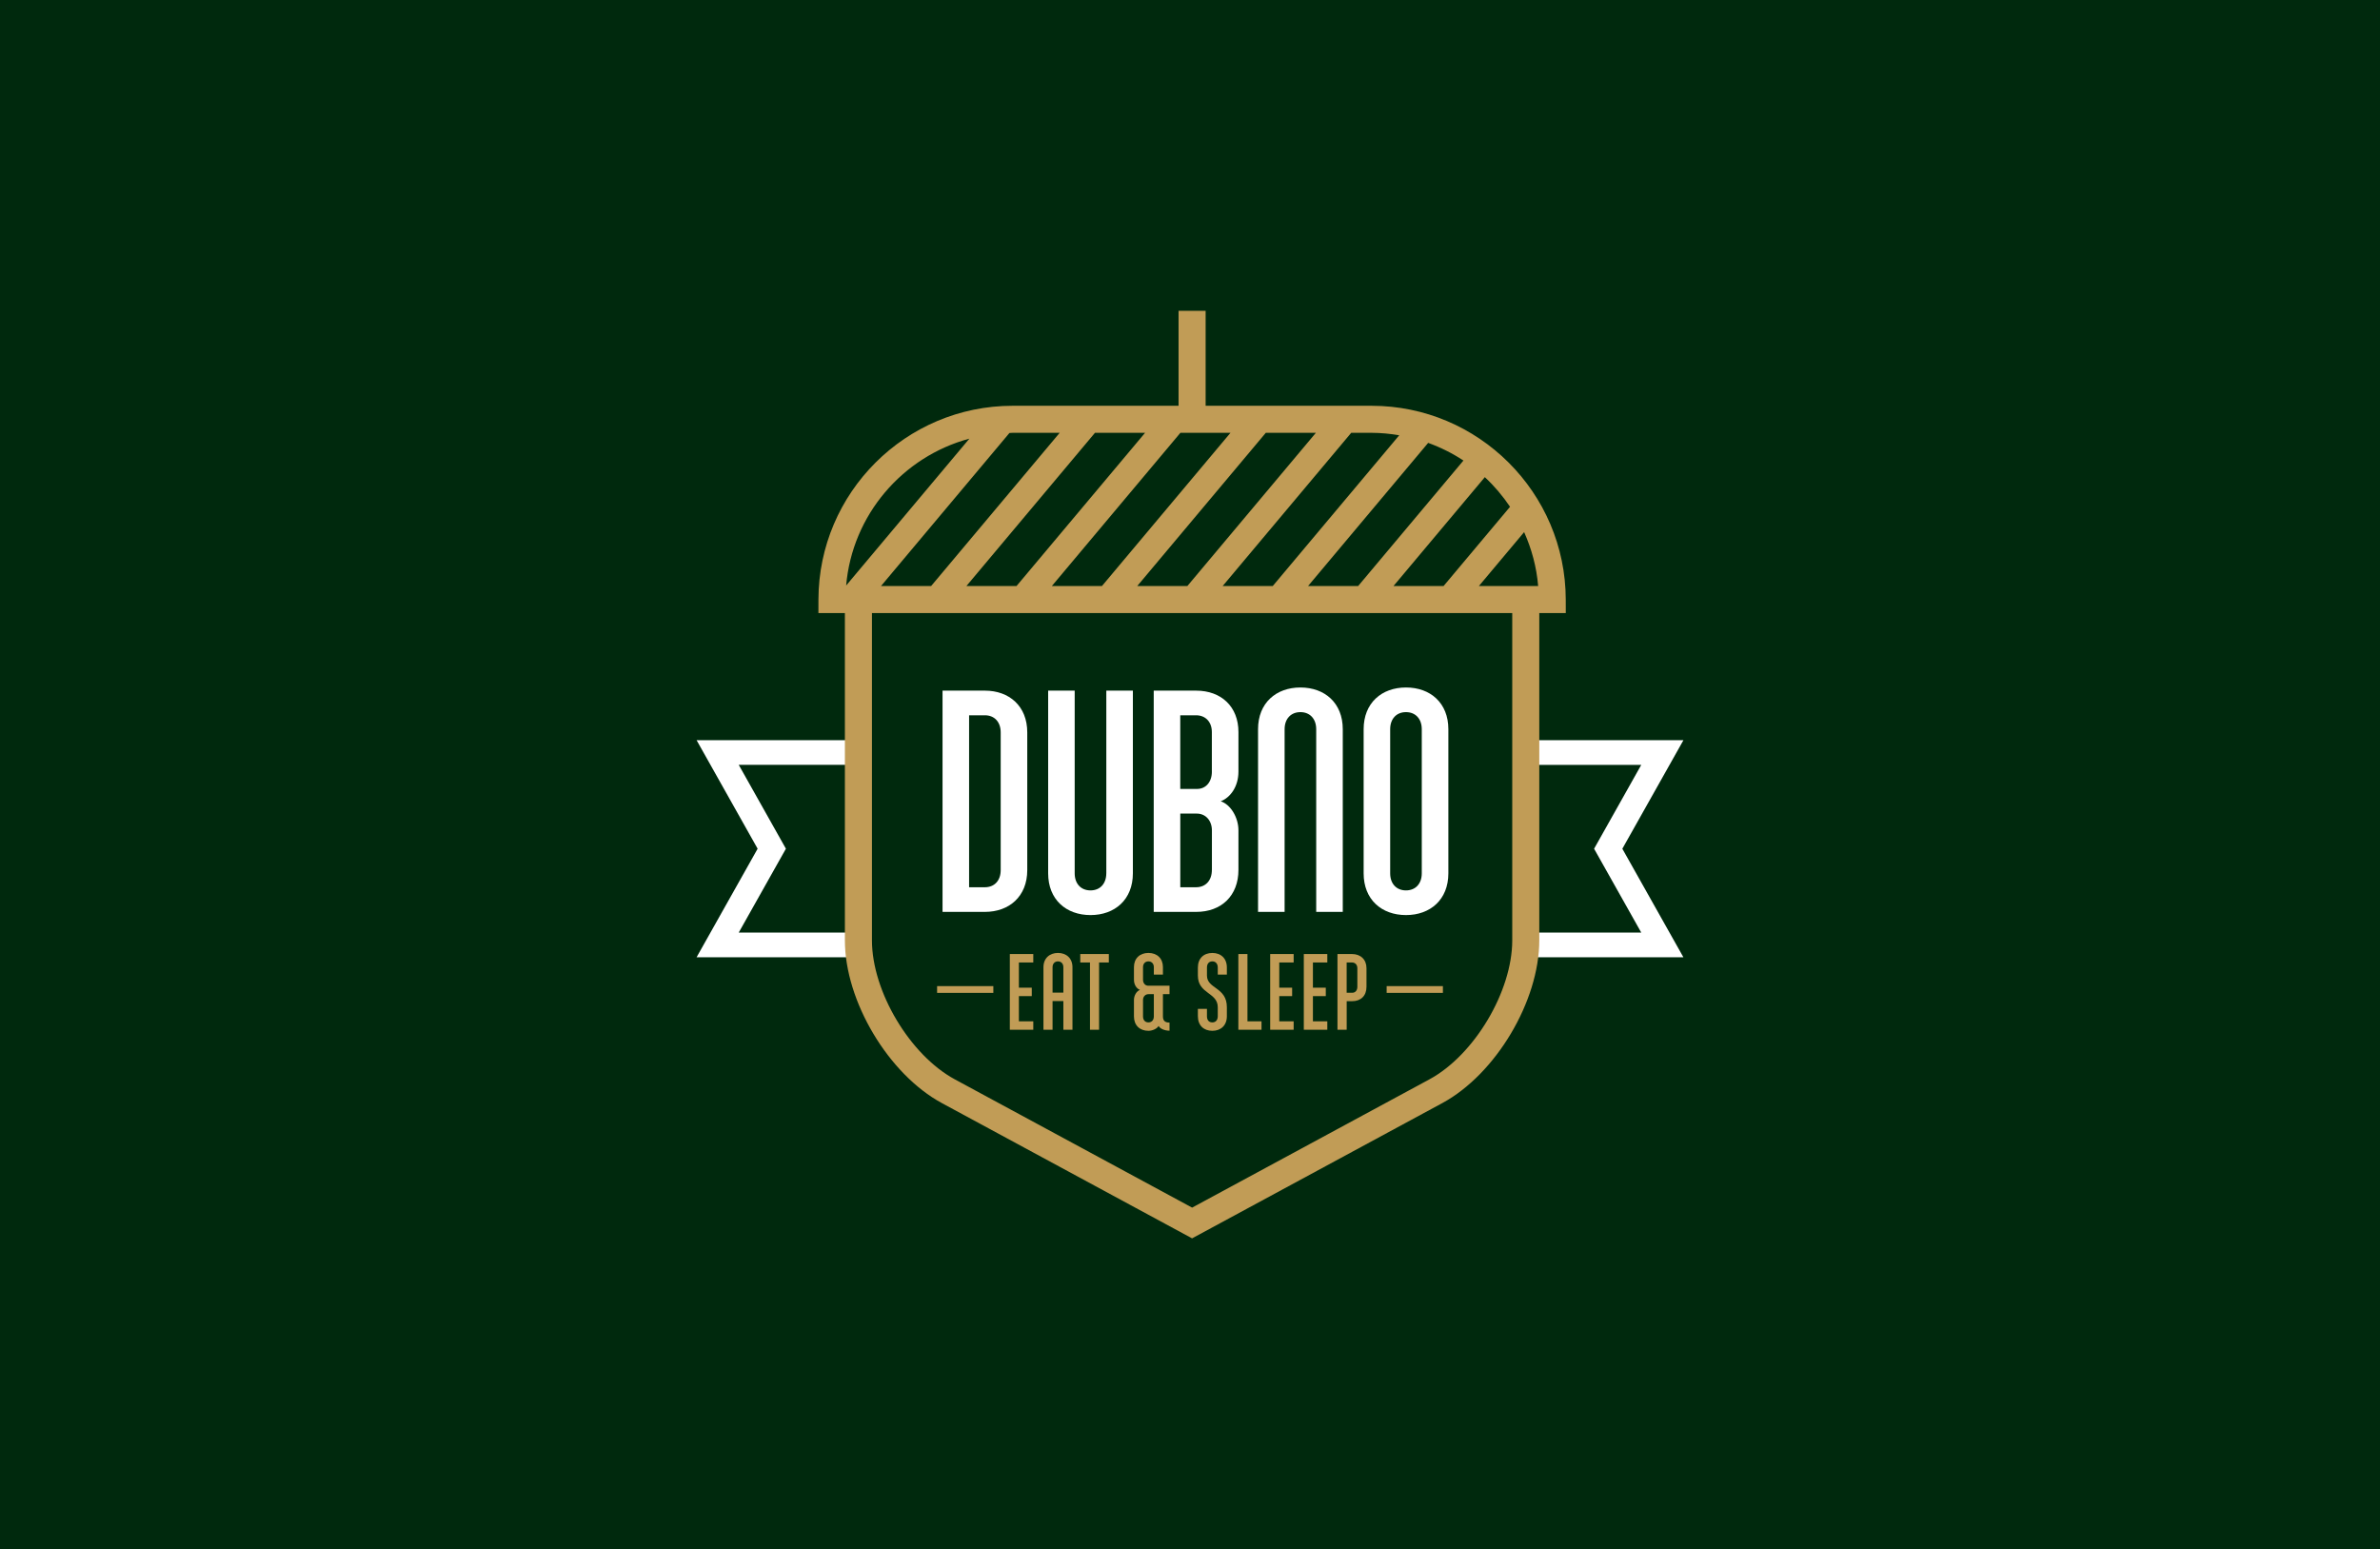 <?xml version="1.0" encoding="utf-8"?>
<!-- Generator: Adobe Illustrator 23.0.1, SVG Export Plug-In . SVG Version: 6.00 Build 0)  -->
<svg version="1.1" id="Layer_1" xmlns="http://www.w3.org/2000/svg" xmlns:xlink="http://www.w3.org/1999/xlink" x="0px" y="0px"
	 viewBox="0 0 845 550" style="enable-background:new 0 0 845 550;" xml:space="preserve">
<style type="text/css">
	.st0{fill:#00290D;}
	.st1{clip-path:url(#SVGID_2_);fill:#FFFFFF;}
	.st2{clip-path:url(#SVGID_2_);fill:#C19C56;}
	.st3{fill:#C19C56;}
	.st4{clip-path:url(#SVGID_4_);fill:#C19C56;}
	.st5{clip-path:url(#SVGID_6_);fill:#C19C56;}
	.st6{clip-path:url(#SVGID_8_);fill:#C19C56;}
</style>
<rect class="st0" width="845" height="550"/>
<g>
	<defs>
		<rect id="SVGID_1_" width="845" height="550"/>
	</defs>
	<clipPath id="SVGID_2_">
		<use xlink:href="#SVGID_1_"  style="overflow:visible;"/>
	</clipPath>
	<path class="st1" d="M305.23,339.84c-0.27-2.02-0.44-4.04-0.44-6v-2.76h-42.51l16.75-29.77l-16.75-29.78h42.51v-8.75h-57.47
		l21.67,38.53l-21.67,38.53H305.23z"/>
	<path class="st1" d="M597.69,262.78h-55.98v8.76h41.01l-16.75,29.78l16.75,29.77h-41.01v2.76c0,1.96-0.18,3.97-0.45,6h56.42
		l-21.68-38.53L597.69,262.78z"/>
	<path class="st2" d="M536.91,333.84c0,18.13-13.47,40.73-29.41,49.35l-84.25,45.54L339,383.19c-15.95-8.62-29.42-31.22-29.42-49.35
		V217.66h227.33V333.84z M344.17,155.73l-43.75,52.14C302.58,182.76,320.49,162.1,344.17,155.73 M449.41,153.66h17.78l-45.63,54.39
		h-17.79L449.41,153.66z M419.09,153.66h17.78l-45.63,54.39h-17.79L419.09,153.66z M388.76,153.66h17.79l-45.64,54.39h-17.79
		L388.76,153.66z M359.52,153.66h16.71l-45.64,54.39H312.8l45.59-54.33C358.77,153.71,359.14,153.66,359.52,153.66 M496.79,154.53
		l-44.91,53.52H434.1l45.64-54.39h7.25C490.33,153.66,493.59,154,496.79,154.53 M464.42,208.05l42.64-50.82
		c4.44,1.61,8.64,3.71,12.52,6.27l-37.38,44.55H464.42z M536.13,179.92l-23.6,28.13h-17.78l32.43-38.65
		C530.56,172.54,533.54,176.09,536.13,179.92 M525.07,208.05l16.06-19.14c2.65,5.94,4.42,12.37,4.98,19.14H525.07z M555.92,217.66
		l-0.01-4.81c-0.08-37.93-31-68.79-68.93-68.79h-58.93v-33.71h-9.61v33.71h-58.93c-37.93,0-68.85,30.86-68.93,68.79l-0.01,4.81h9.4
		v116.18c0,21.6,15.46,47.52,34.45,57.79l88.82,48.01l88.82-48.01c18.99-10.27,34.45-36.2,34.45-57.79V217.66H555.92z"/>
	<path class="st1" d="M355.29,308.93c0,3.71-2.24,6.06-5.61,6.06h-5.61v-61.05h5.61c3.37,0,5.61,2.36,5.61,6.06V308.93z M364.72,260
		c0-9.31-6.4-14.81-15.04-14.81h-15.04v78.55h15.04c8.64,0,15.04-5.5,15.04-14.82V260z"/>
	<path class="st1" d="M392.78,310.05c0,3.71-2.24,6.06-5.61,6.06c-3.37,0-5.61-2.35-5.61-6.06v-64.86h-9.42v64.86
		c0,9.32,6.4,14.82,15.04,14.82c8.64,0,15.04-5.5,15.04-14.82v-64.86h-9.43V310.05z"/>
	<path class="st1" d="M430.27,273.92c0,3.7-2.13,6.17-5.28,6.17h-5.95v-26.15h5.61c3.37,0,5.61,2.36,5.61,5.95V273.92z
		 M430.27,308.82c0,3.82-2.25,6.17-5.61,6.17h-5.61v-26.15h5.84c3.25,0,5.39,2.58,5.39,5.95V308.82z M439.7,308.82v-14.03
		c0-4.6-2.81-9.2-6.29-10.32c3.48-1.34,6.29-5.27,6.29-10.55v-14.03c0-8.98-6.06-14.7-15.04-14.7h-15.04v78.55h15.04
		C433.64,323.75,439.7,318.02,439.7,308.82"/>
	<path class="st1" d="M467.31,258.88v64.86h9.43v-64.86c0-9.31-6.4-14.81-15.04-14.81c-8.64,0-15.04,5.5-15.04,14.81v64.86h9.43
		v-64.86c0-3.7,2.24-6.06,5.61-6.06C465.06,252.82,467.31,255.18,467.31,258.88"/>
	<path class="st1" d="M493.57,258.88c0-3.7,2.24-6.06,5.61-6.06c3.37,0,5.61,2.36,5.61,6.06v51.17c0,3.71-2.24,6.06-5.61,6.06
		c-3.37,0-5.61-2.35-5.61-6.06V258.88z M499.19,324.87c8.64,0,15.04-5.5,15.04-14.82v-51.17c0-9.31-6.39-14.81-15.04-14.81
		c-8.64,0-15.04,5.5-15.04,14.81v51.17C484.15,319.37,490.54,324.87,499.19,324.87"/>
</g>
<polygon class="st3" points="366.86,338.7 366.86,341.7 361.75,341.7 361.75,350.65 366.32,350.65 366.32,353.64 361.75,353.64 
	361.75,362.59 366.86,362.59 366.86,365.58 358.53,365.58 358.53,338.7 "/>
<g>
	<defs>
		<rect id="SVGID_3_" width="845" height="550"/>
	</defs>
	<clipPath id="SVGID_4_">
		<use xlink:href="#SVGID_3_"  style="overflow:visible;"/>
	</clipPath>
	<path class="st4" d="M373.7,352.41h3.84v-9.03c0-1.27-0.77-2.07-1.92-2.07c-1.15,0-1.92,0.81-1.92,2.07V352.41z M377.54,365.58
		v-10.18h-3.84v10.18h-3.23v-22.2c0-3.19,2.19-5.07,5.15-5.07c2.96,0,5.15,1.88,5.15,5.07v22.2H377.54z"/>
</g>
<polygon class="st3" points="383.54,338.7 393.68,338.7 393.68,341.7 390.22,341.7 390.22,365.58 386.99,365.58 386.99,341.7 
	383.54,341.7 "/>
<g>
	<defs>
		<rect id="SVGID_5_" width="845" height="550"/>
	</defs>
	<clipPath id="SVGID_6_">
		<use xlink:href="#SVGID_5_"  style="overflow:visible;"/>
	</clipPath>
	<path class="st5" d="M407.74,352.95c-1.11,0-1.92,0.89-1.92,2.03v5.88c0,1.31,0.77,2.11,1.92,2.11c1.15,0,1.92-0.81,1.92-2.11
		v-7.91H407.74z M409.66,346v-2.65c0-1.23-0.77-2.04-1.92-2.04c-1.15,0-1.92,0.81-1.92,2.04v4.49c0,1.27,0.81,2.11,1.88,2.11h7.53
		v2.99h-2.34v7.91c0,1.5,0.73,2.19,2.34,2.19v2.88c-1.77,0-3.38-0.73-3.88-1.69c-0.54,0.96-2.15,1.73-3.61,1.73
		c-3.07,0-5.14-1.96-5.14-5.11v-5.88c0-1.57,0.96-3.15,2.15-3.53c-1.19-0.46-2.15-1.8-2.15-3.61v-4.49c0-3.07,2.07-5.03,5.14-5.03
		c3.07,0,5.15,1.96,5.15,5.03V346H409.66z"/>
	<path class="st5" d="M435.59,360.78c0,3.22-2.11,5.18-5.15,5.18c-3.07,0-5.14-1.92-5.14-5.18v-2.61h3.22v2.61
		c0,1.35,0.65,2.19,1.92,2.19c1.19,0,1.92-0.84,1.92-2.19v-3.19c0-5.34-7.06-4.65-7.06-11.25v-2.84c0-3.26,2.07-5.18,5.14-5.18
		c3.04,0,5.15,1.92,5.15,5.18v2.5h-3.23v-2.5c0-1.38-0.77-2.19-1.92-2.19c-1.19,0-1.92,0.81-1.92,2.19v2.84
		c0,4.8,7.07,4.03,7.07,11.25V360.78z"/>
</g>
<polygon class="st3" points="439.67,338.7 442.9,338.7 442.9,362.59 447.89,362.59 447.89,365.58 439.67,365.58 "/>
<polygon class="st3" points="459.3,338.7 459.3,341.7 454.19,341.7 454.19,350.65 458.76,350.65 458.76,353.64 454.19,353.64 
	454.19,362.59 459.3,362.59 459.3,365.58 450.97,365.58 450.97,338.7 "/>
<polygon class="st3" points="471.25,338.7 471.25,341.7 466.14,341.7 466.14,350.65 470.71,350.65 470.71,353.64 466.14,353.64 
	466.14,362.59 471.25,362.59 471.25,365.58 462.91,365.58 462.91,338.7 "/>
<g>
	<defs>
		<rect id="SVGID_7_" width="845" height="550"/>
	</defs>
	<clipPath id="SVGID_8_">
		<use xlink:href="#SVGID_7_"  style="overflow:visible;"/>
	</clipPath>
	<path class="st6" d="M480.12,352.45c1.08,0,1.8-0.85,1.8-2.11v-6.6c0-1.23-0.77-2.04-1.92-2.04h-1.88v10.75H480.12z M474.86,365.58
		V338.7h5.15c3.07,0,5.15,1.96,5.15,5.03v6.6c0,3.23-2.04,5.11-5.07,5.11h-1.96v10.14H474.86z"/>
</g>
<rect x="332.71" y="350.09" class="st3" width="19.97" height="2.4"/>
<rect x="492.32" y="350.09" class="st3" width="19.97" height="2.4"/>
</svg>
